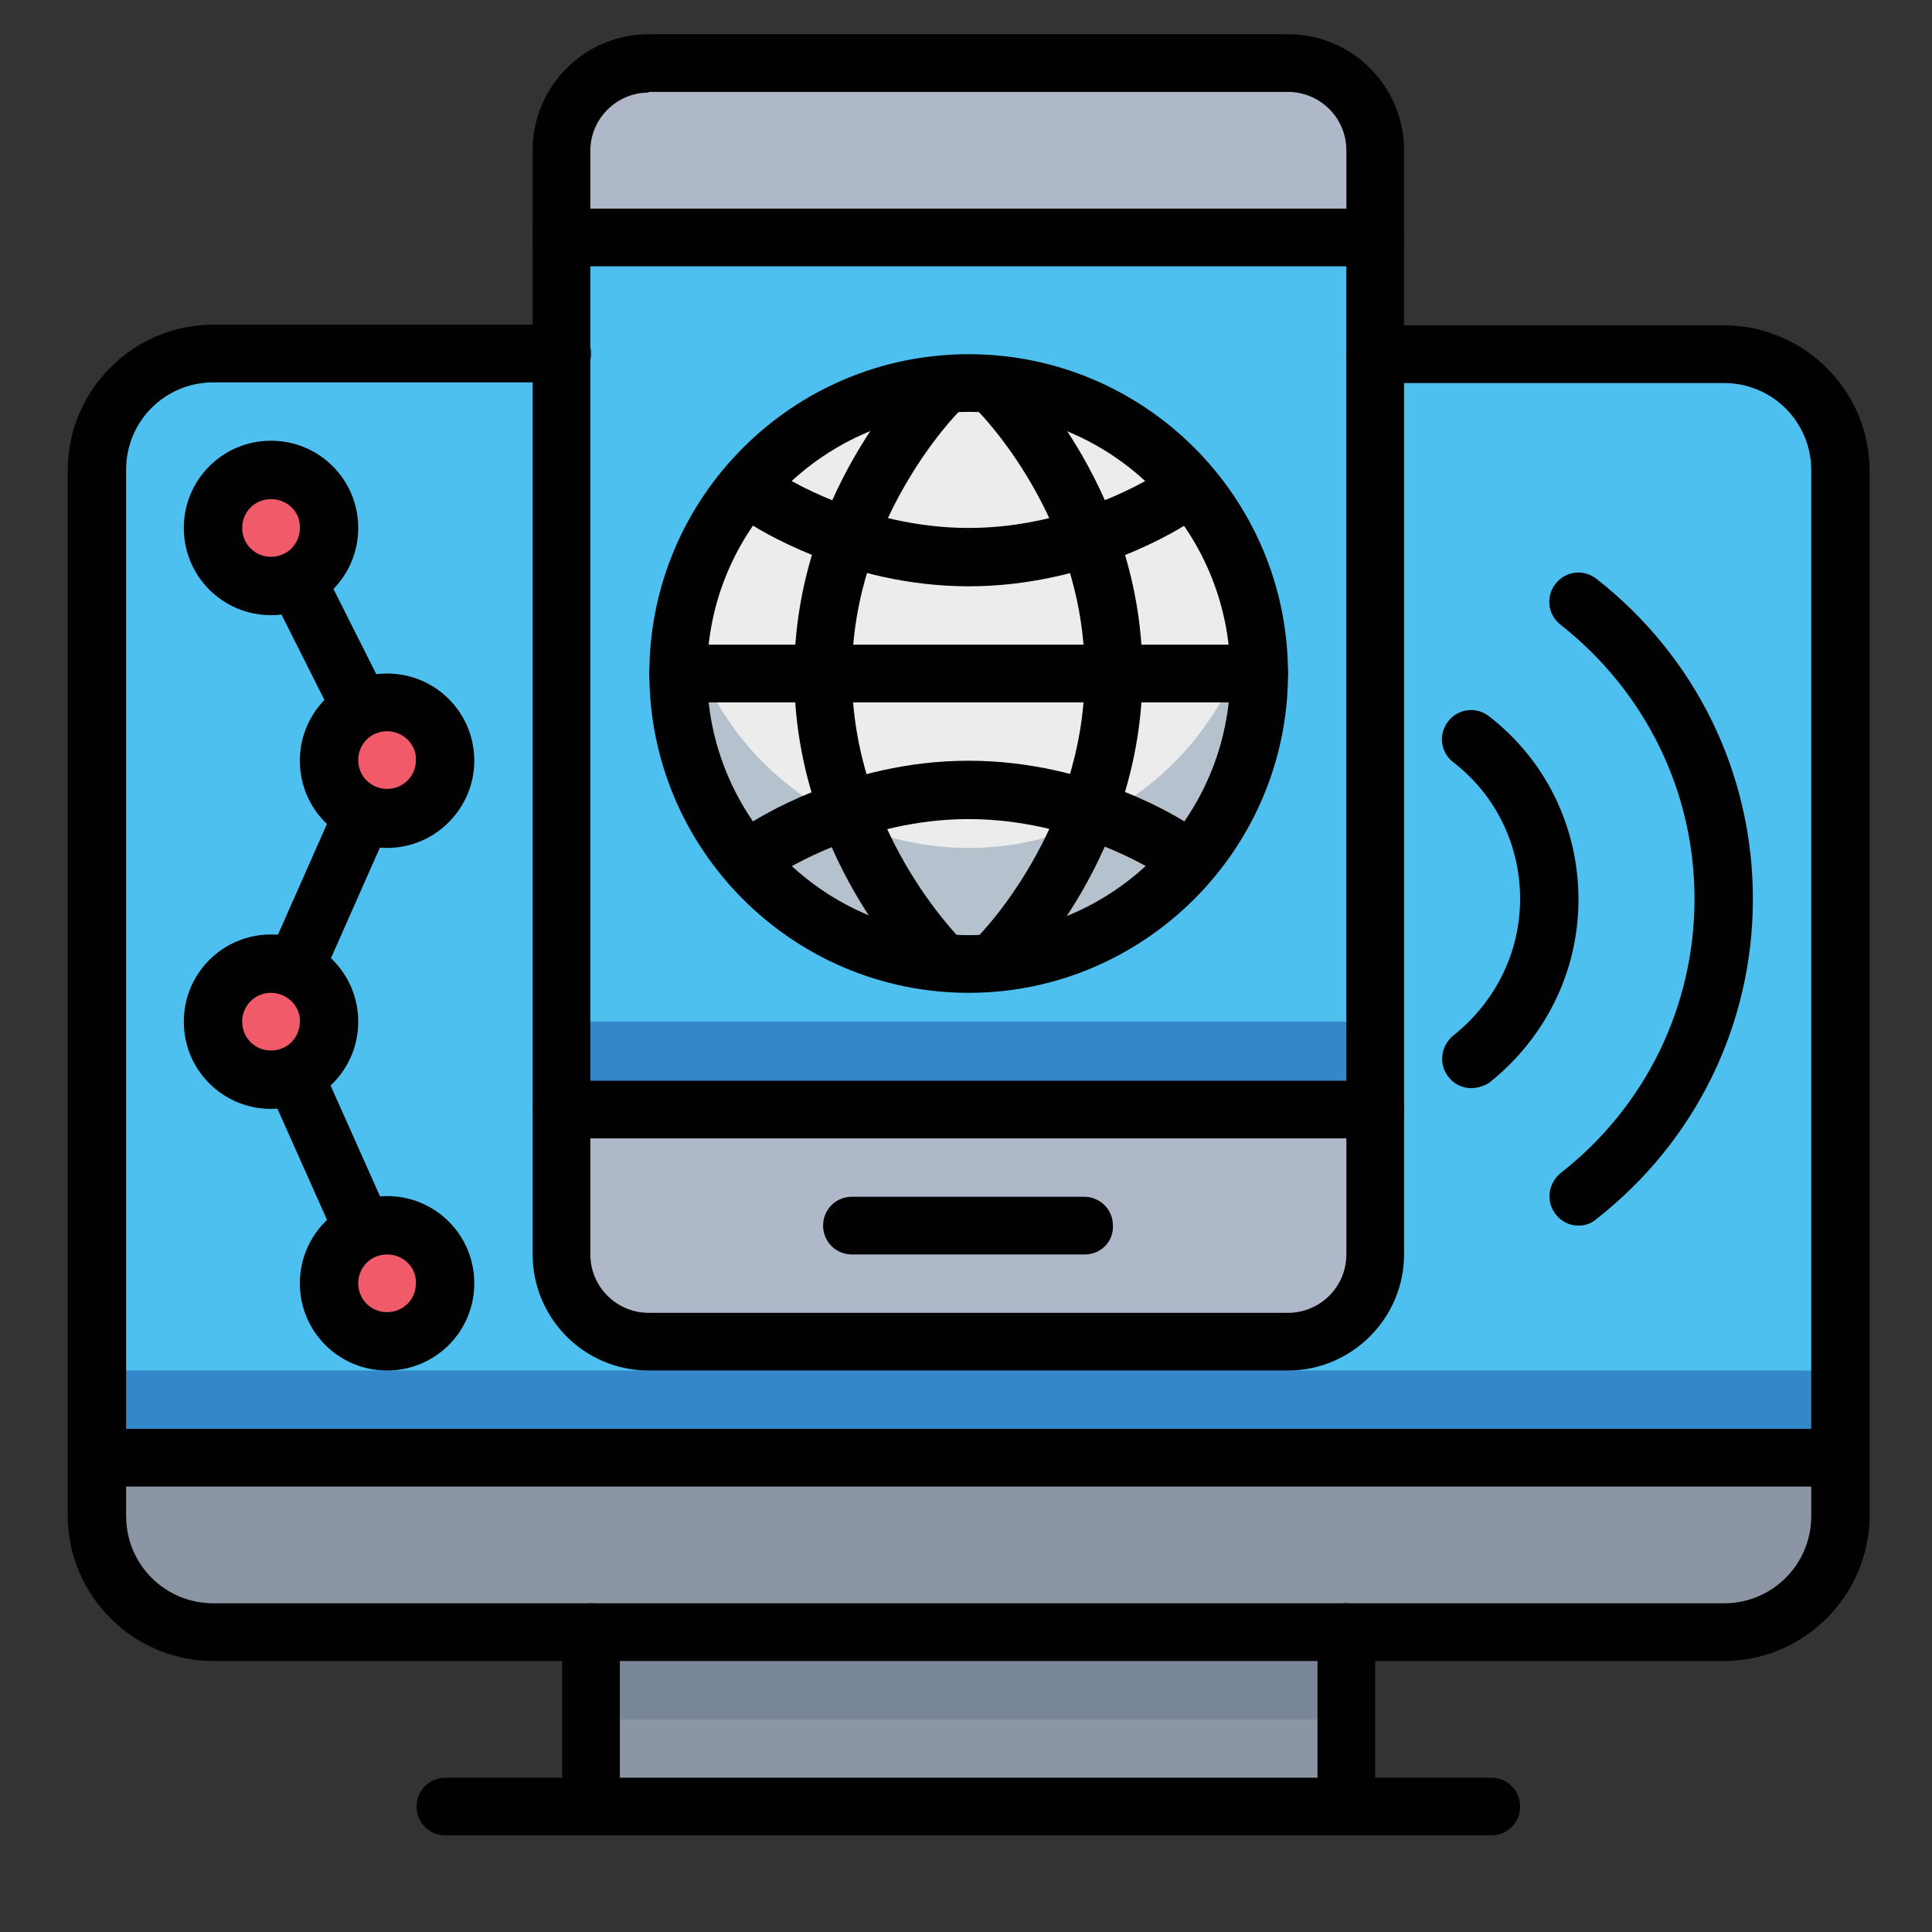 <?xml version="1.0" encoding="utf-8"?>
<!-- Generator: Adobe Illustrator 15.0.0, SVG Export Plug-In . SVG Version: 6.00 Build 0)  -->
<!DOCTYPE svg PUBLIC "-//W3C//DTD SVG 1.1//EN" "http://www.w3.org/Graphics/SVG/1.1/DTD/svg11.dtd">
<svg version="1.1" id="Layer_1" xmlns="http://www.w3.org/2000/svg" xmlns:xlink="http://www.w3.org/1999/xlink" x="0px" y="0px"
	 width="288px" height="288px" viewBox="0 0 288 288" style="enable-background:new 0 0 288 288;" xml:space="preserve">
<rect x="0" y="0" width="288" height="288" fill="#333333" stroke="none"/>
<style type="text/css">
<![CDATA[
	.st0{fill:#AFB8C9;}
	.st1{fill:#4EC0EF;}
	.st2{fill:#B6C1CE;}
	.st3{fill:#ECECEC;}
	.st4{fill:#8C95A4;}
	.st5{fill:#F15A69;}
	.st6{fill:#FCD770;}
	.st7{fill:#3488C9;}
	.st8{fill:#010101;}
	.st9{fill:#798699;}
]]>
</style>
<g>
	<g>
		<g>
			<circle class="st6" cx="144.4" cy="100.4" r="43.3"/>
		</g>
		<g>
			<rect x="88.1" y="234.6" class="st4" width="112.6" height="34.6"/>
		</g>
		<g>
			<rect x="88.1" y="243.3" class="st9" width="112.6" height="13"/>
		</g>
		<g>
			<path class="st4" d="M14.4,204.3V226c0,9.6,7.8,17.3,17.3,17.3H257c9.6,0,17.3-7.8,17.3-17.3v-21.7H14.4z"/>
		</g>
		<g>
			<path class="st1" d="M31.8,52.7c-9.6,0-17.3,7.8-17.3,17.3v147.2h259.8V70.1c0-9.6-7.8-17.3-17.3-17.3H31.8z"/>
		</g>
		<g>
			<path class="st0" d="M192,200H96.7c-7.2,0-13-5.8-13-13V22.4c0-7.2,5.8-13,13-13H192c7.2,0,13,5.8,13,13V187
				C205,194.2,199.2,200,192,200z"/>
		</g>
		<g>
			<rect x="83.7" y="35.4" class="st1" width="121.3" height="129.9"/>
		</g>
		<g>
			<rect x="83.7" y="152.3" class="st7" width="121.3" height="13"/>
		</g>
		<g>
			<rect x="14.4" y="204.3" class="st7" width="259.8" height="13"/>
		</g>
		<g>
			<circle class="st5" cx="40.4" cy="78.7" r="8.7"/>
		</g>
		<g>
			<circle class="st5" cx="57.7" cy="113.4" r="8.7"/>
		</g>
		<g>
			<circle class="st5" cx="40.4" cy="152.3" r="8.7"/>
		</g>
		<g>
			<circle class="st5" cx="57.7" cy="191.3" r="8.7"/>
		</g>
		<g>
			<circle class="st3" cx="144.4" cy="100.4" r="43.3"/>
		</g>
		<g>
			<path class="st2" d="M144.4,126.4c-20.9,0-38.4-14.9-42.4-34.6c-0.6,2.8-0.9,5.7-0.9,8.7c0,23.9,19.4,43.3,43.3,43.3
				c23.9,0,43.3-19.4,43.3-43.3c0-3-0.3-5.9-0.9-8.7C182.8,111.5,165.3,126.4,144.4,126.4z"/>
		</g>
	</g>
	<g>
		<g>
			<g>
				<path class="st8" d="M274.3,221.6H14.4c-2.4,0-4.3-1.9-4.3-4.3c0-2.4,1.9-4.3,4.3-4.3h259.8c2.4,0,4.3,1.9,4.3,4.3
					C278.6,219.7,276.7,221.6,274.3,221.6z"/>
			</g>
			<g>
				<path class="st8" d="M257,247.6H31.8c-11.9,0-21.7-9.7-21.7-21.7V70.1c0-11.9,9.7-21.7,21.7-21.7h52c2.4,0,4.3,1.9,4.3,4.3
					s-1.9,4.3-4.3,4.3h-52c-7.2,0-13,5.8-13,13V226c0,7.2,5.8,13,13,13H257c7.2,0,13-5.8,13-13V70.1c0-7.2-5.8-13-13-13h-52
					c-2.4,0-4.3-1.9-4.3-4.3s1.9-4.3,4.3-4.3h52c11.9,0,21.7,9.7,21.7,21.7V226C278.6,237.9,268.9,247.6,257,247.6z"/>
			</g>
			<g>
				<path class="st8" d="M200.7,273.6c-2.4,0-4.3-1.9-4.3-4.3v-26c0-2.4,1.9-4.3,4.3-4.3s4.3,1.9,4.3,4.3v26
					C205,271.7,203,273.6,200.7,273.6z"/>
			</g>
			<g>
				<path class="st8" d="M88.1,273.6c-2.4,0-4.3-1.9-4.3-4.3v-26c0-2.4,1.9-4.3,4.3-4.3c2.4,0,4.3,1.9,4.3,4.3v26
					C92.4,271.7,90.5,273.6,88.1,273.6z"/>
			</g>
			<g>
				<path class="st8" d="M222.3,273.6H66.4c-2.4,0-4.3-1.9-4.3-4.3c0-2.4,1.9-4.3,4.3-4.3h155.9c2.4,0,4.3,1.9,4.3,4.3
					C226.6,271.7,224.7,273.6,222.3,273.6z"/>
			</g>
			<g>
				<path class="st8" d="M192,204.3H96.7c-9.6,0-17.3-7.8-17.3-17.3V22.4c0-9.6,7.8-17.3,17.3-17.3H192c9.6,0,17.3,7.8,17.3,17.3
					V187C209.3,196.5,201.5,204.3,192,204.3z M96.7,13.8c-4.8,0-8.7,3.9-8.7,8.7V187c0,4.8,3.9,8.7,8.7,8.7H192
					c4.8,0,8.7-3.9,8.7-8.7V22.4c0-4.8-3.9-8.7-8.7-8.7H96.7z"/>
			</g>
			<g>
				<path class="st8" d="M144.4,148c-26.3,0-47.6-21.4-47.6-47.6c0-26.3,21.4-47.6,47.6-47.6c26.3,0,47.6,21.4,47.6,47.6
					C192,126.6,170.6,148,144.4,148z M144.4,61.4c-21.5,0-39,17.5-39,39c0,21.5,17.5,39,39,39s39-17.5,39-39
					C183.3,78.9,165.8,61.4,144.4,61.4z"/>
			</g>
			<g>
				<path class="st8" d="M187.7,104.7h-86.6c-2.4,0-4.3-1.9-4.3-4.3c0-2.4,1.9-4.3,4.3-4.3h86.6c2.4,0,4.3,1.9,4.3,4.3
					C192,102.8,190.1,104.7,187.7,104.7z"/>
			</g>
			<g>
				<path class="st8" d="M148.7,147.1c-1.1,0-2.2-0.4-3.1-1.3c-1.7-1.7-1.6-4.5,0.1-6.1c0.2-0.2,16-16.1,16-39.3
					c0-23.3-15.9-39.1-16-39.2c-1.7-1.7-1.7-4.4-0.1-6.1c1.7-1.7,4.4-1.7,6.1-0.1c0.8,0.7,18.6,18.5,18.6,45.4
					c0,26.9-17.9,44.7-18.6,45.4C150.9,146.6,149.8,147.1,148.7,147.1z"/>
			</g>
			<g>
				<path class="st8" d="M144.4,87.4c-18.4,0-32.1-9-32.7-9.4c-2-1.3-2.5-4-1.2-6c1.3-2,4-2.5,6-1.2l0,0c0.1,0.1,12.2,7.9,27.9,7.9
					c15.8,0,27.8-7.9,27.9-7.9c2-1.3,4.7-0.8,6,1.2c1.3,2,0.8,4.7-1.2,6C176.5,78.4,162.8,87.4,144.4,87.4z"/>
			</g>
			<g>
				<path class="st8" d="M140,147.1c-1.1,0-2.2-0.4-3-1.2c-0.8-0.7-18.6-18.5-18.6-45.4c0-26.9,17.9-44.7,18.6-45.4
					c1.7-1.7,4.5-1.6,6.1,0.1c1.7,1.7,1.6,4.5-0.1,6.1c-0.2,0.2-16,16.1-16,39.2c0,23.3,15.9,39.1,16,39.3c1.7,1.7,1.7,4.4,0.1,6.1
					C142.3,146.6,141.2,147.1,140,147.1z"/>
			</g>
			<g>
				<path class="st8" d="M174.7,130.7c-0.8,0-1.7-0.2-2.4-0.7l0,0c-0.1-0.1-12.2-7.9-27.9-7.9c-15.8,0-27.8,7.9-27.9,7.9
					c-2,1.3-4.7,0.8-6-1.2c-1.3-2-0.8-4.7,1.2-6c0.6-0.4,14.3-9.4,32.7-9.4c18.4,0,32.1,9,32.7,9.4c2,1.3,2.5,4,1.2,6
					C177.4,130,176.1,130.7,174.7,130.7z"/>
			</g>
			<g>
				<path class="st8" d="M205,39.7H83.7c-2.4,0-4.3-1.9-4.3-4.3c0-2.4,1.9-4.3,4.3-4.3H205c2.4,0,4.3,1.9,4.3,4.3
					C209.3,37.8,207.4,39.7,205,39.7z"/>
			</g>
			<g>
				<path class="st8" d="M205,169.7H83.7c-2.4,0-4.3-1.9-4.3-4.3c0-2.4,1.9-4.3,4.3-4.3H205c2.4,0,4.3,1.9,4.3,4.3
					C209.3,167.7,207.4,169.7,205,169.7z"/>
			</g>
			<g>
				<path class="st8" d="M161.7,187H127c-2.4,0-4.3-1.9-4.3-4.3c0-2.4,1.9-4.3,4.3-4.3h34.6c2.4,0,4.3,1.9,4.3,4.3
					C166,185.1,164.1,187,161.7,187z"/>
			</g>
		</g>
		<g>
			<path class="st8" d="M40.4,91.7c-7.2,0-13-5.8-13-13c0-7.2,5.8-13,13-13c7.2,0,13,5.8,13,13C53.4,85.9,47.6,91.7,40.4,91.7z
				 M40.4,74.4c-2.4,0-4.3,1.9-4.3,4.3c0,2.4,1.9,4.3,4.3,4.3c2.4,0,4.3-1.9,4.3-4.3C44.8,76.3,42.8,74.4,40.4,74.4z"/>
		</g>
		<g>
			<path class="st8" d="M57.7,126.4c-7.2,0-13-5.8-13-13c0-7.2,5.8-13,13-13c7.2,0,13,5.8,13,13C70.7,120.5,64.9,126.4,57.7,126.4z
				 M57.7,109c-2.4,0-4.3,1.9-4.3,4.3c0,2.4,1.9,4.3,4.3,4.3c2.4,0,4.3-1.9,4.3-4.3C62.1,111,60.1,109,57.7,109z"/>
		</g>
		<g>
			<path class="st8" d="M40.4,165.3c-7.2,0-13-5.8-13-13c0-7.2,5.8-13,13-13c7.2,0,13,5.8,13,13C53.4,159.5,47.6,165.3,40.4,165.3z
				 M40.4,148c-2.4,0-4.3,1.9-4.3,4.3c0,2.4,1.9,4.3,4.3,4.3c2.4,0,4.3-1.9,4.3-4.3C44.8,150,42.8,148,40.4,148z"/>
		</g>
		<g>
			<path class="st8" d="M57.7,204.3c-7.2,0-13-5.8-13-13s5.8-13,13-13c7.2,0,13,5.8,13,13S64.9,204.3,57.7,204.3z M57.7,187
				c-2.4,0-4.3,1.9-4.3,4.3c0,2.4,1.9,4.3,4.3,4.3c2.4,0,4.3-1.9,4.3-4.3C62.1,188.9,60.1,187,57.7,187z"/>
		</g>
		<g>
			<path class="st8" d="M53.4,109c-1.6,0-3.1-0.9-3.9-2.4l-8.7-17.3c-1.1-2.1-0.2-4.7,1.9-5.8c2.1-1.1,4.7-0.2,5.8,1.9l8.7,17.3
				c1.1,2.1,0.2,4.7-1.9,5.8C54.7,108.9,54.1,109,53.4,109z"/>
		</g>
		<g>
			<path class="st8" d="M44.3,148c-0.6,0-1.2-0.1-1.8-0.4c-2.2-1-3.2-3.5-2.2-5.7l9.6-21.7c1-2.2,3.5-3.2,5.7-2.2
				c2.2,1,3.2,3.5,2.2,5.7l-9.6,21.7C47.5,147.1,45.9,148,44.3,148z"/>
		</g>
		<g>
			<path class="st8" d="M53.4,185.9c-1.7,0-3.2-1-4-2.6l-8.7-19.5c-1-2.2,0-4.7,2.2-5.7c2.2-1,4.7,0,5.7,2.2l8.7,19.5
				c1,2.2,0,4.7-2.2,5.7C54.6,185.8,54,185.9,53.4,185.9z"/>
		</g>
		<g>
			<g>
				<path class="st8" d="M219.3,162.2c-1.3,0-2.6-0.6-3.4-1.7c-1.5-1.9-1.1-4.6,0.7-6.1c6.3-5,10-12.4,10-20.4c0-8-3.6-15.5-10-20.4
					c-1.9-1.5-2.2-4.2-0.7-6.1c1.5-1.9,4.2-2.2,6.1-0.7c8.5,6.6,13.3,16.6,13.3,27.3c0,10.7-4.9,20.6-13.3,27.3
					C221.2,161.9,220.3,162.2,219.3,162.2z"/>
			</g>
			<g>
				<path class="st8" d="M235.3,182.7c-1.3,0-2.6-0.6-3.4-1.7c-1.5-1.9-1.1-4.6,0.7-6.1c12.7-9.9,20-24.9,20-40.9
					c0-16-7.3-30.9-20-40.9c-1.9-1.5-2.2-4.2-0.7-6.1c1.5-1.9,4.2-2.2,6.1-0.7c14.8,11.6,23.3,29,23.3,47.7
					c0,18.7-8.5,36.1-23.3,47.7C237.2,182.4,236.3,182.7,235.3,182.7z"/>
			</g>
		</g>
	</g>
</g>
</svg>
